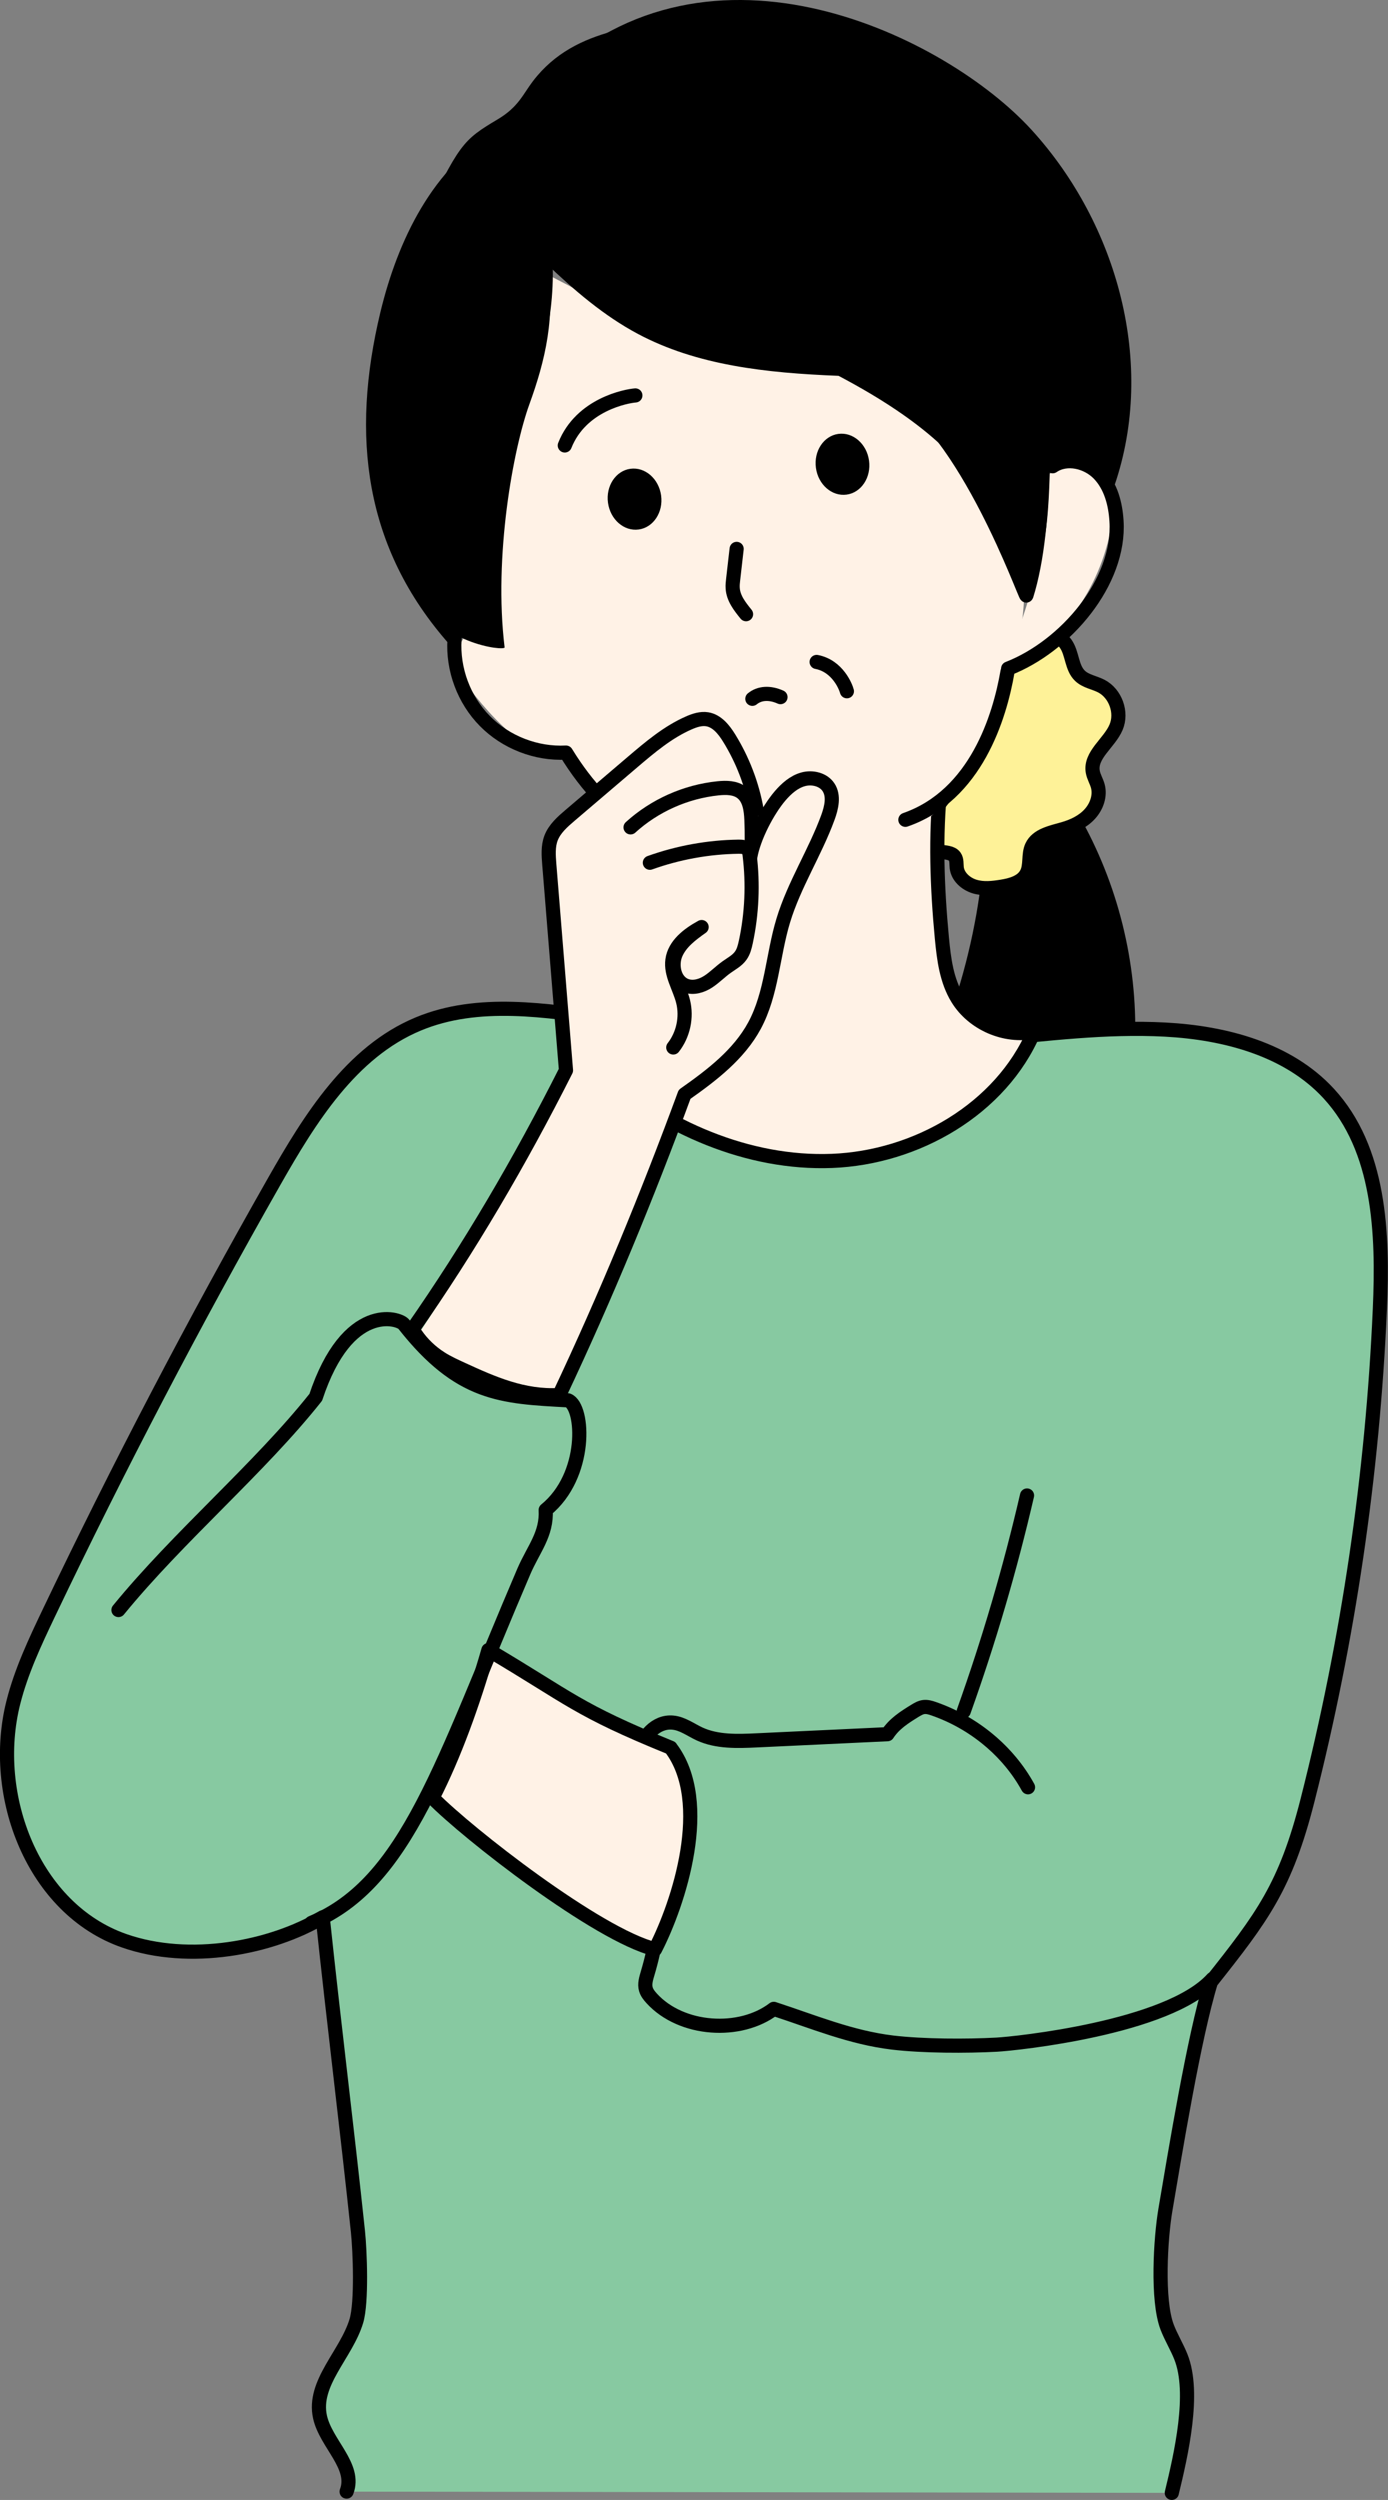 <?xml version="1.0" encoding="UTF-8"?>
<svg id="_レイヤー_1" data-name="レイヤー 1" xmlns="http://www.w3.org/2000/svg" width="196.26" height="353.34" viewBox="0 0 196.26 353.34">
  <rect x="0" y="0" width="196.26" height="353.34" fill="#808080" stroke="none"/>
  <defs>
    <style>
      .cls-1 {
        fill: #87c9a1;
      }

      .cls-1, .cls-2, .cls-3, .cls-4, .cls-5 {
        stroke: #000;
        stroke-linecap: round;
        stroke-linejoin: round;
        stroke-width: 2px;
      }

      .cls-2 {
        fill: none;
      }

      .cls-3, .cls-6 {
        fill: #fff2e6;
      }

      .cls-5 {
        fill: #fef298;
      }
    </style>
  </defs>
  <path class="cls-4" d="M134.58,145.74c2.62-7.07,4.43-14.44,5.24-21.82,2.19-3.74,5.47-6.83,9.32-8.81.56-.29,1.24-.55,1.79-.26.34.18.56.53.75.87,5.4,9.45,8.14,20.41,7.82,31.3-.01.43-.05.9-.36,1.19-.25.24-.61.29-.95.34-8.1,1.06-16.38.76-23.61-2.8Z"/>
  <path class="cls-5" d="M131.19,115.82c-1.11,1.56-.13,4.12,1.74,4.54.73.16,1.64.11,2.07.72.31.44.22,1.03.28,1.56.15,1.28,1.28,2.28,2.52,2.66s2.57.23,3.84.02c1.36-.22,2.87-.64,3.51-1.85.62-1.17.2-2.66.76-3.86.75-1.59,2.77-1.95,4.46-2.44,1.39-.4,2.74-1.04,3.72-2.11s1.52-2.6,1.13-3.99c-.19-.67-.58-1.29-.7-1.97-.43-2.4,2.34-4.07,3.29-6.31.89-2.08-.08-4.78-2.09-5.82-.99-.51-2.2-.67-3.01-1.45-1.21-1.15-1.06-3.16-2.02-4.53-1.4-1.98-4.61-1.71-6.45-.13-1.84,1.57-3.41,3.8-3.63,6.21-.82,9.13-4.93,12.41-9.43,18.74Z"/>
  <path class="cls-1" d="M49.01,352.16c1.38-3.59-2.93-6.78-3.76-10.54-1.07-4.83,3.72-8.85,5.14-13.58.79-2.63.51-9.93.22-12.66-1.54-14.55-3.45-29.84-4.98-44.39-7.27,4.33-18.81,6.56-28.09,3.31-12.83-4.49-18.99-20.51-15.65-33.69,1.11-4.39,3.05-8.51,5-12.6,9.9-20.72,20.54-41.08,31.89-61.04,5.06-8.9,10.89-18.29,20.33-22.23,8.49-3.55,18.13-1.94,27.24-.68,17.94,2.49,36.1,3.42,54.21,2.78,7.21-.65,15.72-1.77,24.19-1.32,8.47.45,17.36,2.79,23.11,9.02,7.28,7.89,7.72,19.76,7.25,30.49-1.03,23.41-4.46,46.71-10.23,69.42-3.11,12.23-6.42,16.54-13.66,25.68-2.41,7.85-5.05,24.08-6.43,32.17-.69,4.04-1.22,12.79.24,16.61.55,1.44,1.37,2.76,1.94,4.19,2.05,5.12.02,13.88-1.28,19.24"/>
  <path class="cls-3" d="M132.99,110.99c-.75,7.17-.49,14.41.19,21.59.28,2.96.66,6.03,2.22,8.56,2.19,3.56,6.71,5.52,10.81,4.68-4.71,10.95-16.66,17.8-28.57,18.26-11.91.46-23.56-4.74-32.68-12.42-.21-.18-.43-.38-.48-.65-.07-.44.34-.8.72-1.03,3.23-1.97,7.47-2.11,10.31-4.62,3.07-2.7,3.54-7.26,3.41-11.35-.14-4.12-.68-10.47-1.59-14.5,12.55-1.72,24.9-2.6,35.67-8.52Z"/>
  <path class="cls-6" d="M113.02,51.92c20.81.74,29.05,19,31.07,26.01,2.65,9.2-2.48,23.45-7.55,31.57-5.07,8.13-14.35,12.65-22.05,18.34-1.3-.66-2.74-1.15-4.11-1.63-9-3.14-18.18-6.39-25.67-12.28-4.39-6.14.18-6.32-7.21-7.36-5.21-.73-12.69-10.91-13.3-12.68-.61-1.77,3.82-6.67,3.83-8.55.04-7.65,1.15-15.29,3.29-22.64,3.9-7.43,5.83-15.69,5.54-24.19,3.2,1.67,6.4,3.34,9.6,5.01,8.34,4.36,17.06,8.82,26.47,9.08.62.02,1.5-.45.09-.69Z"/>
  <path class="cls-2" d="M79.86,62.96c2.3-5.81,8.73-6.97,9.98-7.07"/>
  <path class="cls-2" d="M115.47,93.56c2.99.58,4.13,3.55,4.28,4.14"/>
  <path class="cls-2" d="M104.16,77.58c-.16,1.42-.33,2.84-.49,4.27-.05.43-.1.85-.07,1.27.08,1.43,1,2.59,1.89,3.69"/>
  <path class="cls-2" d="M106.38,98.77c1.03-.84,2.46-.92,3.98-.24"/>
  <ellipse cx="119.12" cy="65.62" rx="3.79" ry="4.33" transform="translate(-7.79 16.75) rotate(-7.79)"/>
  <ellipse cx="89.72" cy="70.55" rx="3.79" ry="4.33" transform="translate(-8.73 12.81) rotate(-7.79)"/>
  <path class="cls-6" d="M148.29,67.04c-.31,9.89-2.76,19.71-7.15,28.59,8.08-3.77,14.04-11.63,15.82-20.37.48-2.37.65-4.94-.45-7.09-1.1-2.15-3.85-3.59-6.02-2.55-.72.35-1.31.92-2.2,1.42Z"/>
  <path class="cls-2" d="M128.02,115.87c9.97-3.47,13.33-14.52,14.44-20.94"/>
  <path class="cls-2" d="M98.1,121.48c-4.92-2.52-11.89-5.03-18.07-15.11-4.22.22-8.51-1.45-11.47-4.46-2.97-3.01-4.57-7.32-4.29-11.54.14-2.19.94-4.57,2.86-5.64"/>
  <path d="M77.29,37.3c3.93,3.75,8.09,7.32,12.88,9.88,8.33,4.44,18.03,5.53,28.4,5.94,25.24,13.3,20.97,23.12,26.56,31.05,2.31-5.29,3.12-8.15,3.34-18.86,3.27-.15,6.59.8,9.29,2.66,4.68-16.59-.3-35.34-11.94-48.04C134.17,7.22,116.41.66,99.6,1.81c-8.19,2.06-18.13,1.64-24.25,9.67-1.4,1.83-2.03,3.63-4.95,5.37-5.03,3-5.42,3.42-11.02,15.08-15.62,32.55-.79,50.86-.48,51.7,2.68,7.35,12.51,8.42,12.45,7.87-1.57-12.92,1.22-28.08,3.52-34.41,2.18-6.01,3.81-12.53,2.43-19.78Z"/>
  <path class="cls-2" d="M148.84,65.9c1.99-1.36,4.89-.66,6.56,1.08,1.67,1.74,2.32,4.23,2.47,6.64.56,8.66-7.24,17.74-15.32,20.88"/>
  <path class="cls-2" d="M100.83,39.01c5.59,7.2,16.97,11.48,25.02,15.75,10.76,5.71,19.16,29.79,19.28,29.41,3-9.55,3.43-29.77-2.27-39.4"/>
  <path class="cls-2" d="M77.97,11.77c22.48-21.93,55.39-5.66,67.18,7.29,11.92,13.09,17.23,32.45,11.5,49.2"/>
  <path class="cls-2" d="M77.1,36.41c1.06,17.41-10.54,31.28-8.41,48.6"/>
  <path class="cls-2" d="M70.99,19.15c-8.95,5.07-13.82,15.21-16.23,25.21-4.15,17.25-2.25,32.72,9.5,46.01"/>
  <path class="cls-2" d="M145.22,211.37c-2.39,10.33-5.38,20.52-8.95,30.51"/>
  <path class="cls-2" d="M145.36,252.61c-2.79-5.09-7.65-9.13-13.34-11.1-.45-.16-.93-.3-1.41-.24-.46.06-.87.31-1.27.55-1.45.9-2.89,1.8-3.86,3.29-6.16.29-12.32.58-18.48.87-2.74.13-5.61.23-8.07-.9-1.26-.58-2.41-1.48-3.8-1.61-2.38-.23-4.36,2-4.68,4.24-.33,2.24.5,4.46,1.15,6.64,2.37,7.97,2.36,16.56-.02,24.53-.22.75-.47,1.54-.25,2.29.14.48.47.9.82,1.28,4.2,4.61,12.52,5.1,17.26,1.48,5.59,1.82,10.91,4.06,16.78,4.76,4.37.52,10.46.53,14.73.3,2.65-.14,24.25-2.36,30.53-9.29"/>
  <path class="cls-3" d="M94.83,247.02c-13.32-5.41-14.17-6.95-25.77-13.8-2.21,7.66-4.82,14.88-7.89,20.88,4.93,5.03,23.31,19.37,31.46,21.41,3.32-6.45,8.07-20.8,2.19-28.49Z"/>
  <path class="cls-6" d="M96.16,153.69c4.51-.06,8.29-3.7,10.22-7.78,1.93-4.08,2.49-8.65,3.66-13.01,1.4-5.21,3.7-10.12,6.17-14.92.65-1.27,1.33-2.58,1.48-4.01.15-1.42-.36-3.02-1.6-3.73-1.17-.67-2.69-.4-3.82.34-1.13.74-1.93,1.86-2.68,2.98-1.22,1.82-2.36,3.7-3.42,5.62-.37-7.05-1.7-15.1-5.88-17.14-5.13-2.51-20.62,13.55-23.05,16.51,1.4,10.19,2.3,20.49,3.13,31.08-1.42,4.83-3.88,9.28-6.31,13.69-4.73,8.55-9.46,17.1-14.87,25.23,5.57,4.57,11.69,9.22,18.87,9.79.36.03.74.04,1.05-.14.29-.17.47-.48.63-.78,7.44-13.89,11.21-29.4,16.43-43.7Z"/>
  <path class="cls-2" d="M58.31,187.91c8.04-11.52,15.17-23.66,21.72-36.63-.79-9.7-1.57-19.39-2.36-29.09-.1-1.26-.2-2.57.25-3.75.51-1.32,1.62-2.29,2.7-3.21,2.94-2.5,5.88-5.01,8.81-7.51,2.48-2.11,5-4.25,7.98-5.55.82-.36,1.71-.65,2.59-.51,1.39.23,2.37,1.47,3.11,2.67,1.89,3.06,3.21,6.48,3.85,10.01"/>
  <path class="cls-2" d="M89.16,116.94c3.4-3.09,7.8-5.05,12.37-5.52,1.16-.12,2.43-.11,3.35.6,1.11.87,1.31,2.44,1.37,3.85.04.97.06,1.95.05,2.92"/>
  <path class="cls-2" d="M91.89,121.94c4.02-1.44,8.28-2.21,12.55-2.27.47,0,1.01.03,1.31.4.17.22.22.52.25.8.5,4.08.32,8.24-.54,12.26-.15.69-.32,1.39-.73,1.95-.5.7-1.29,1.11-1.99,1.61-.9.64-1.67,1.45-2.59,2.05s-2.1.96-3.14.58c-1.67-.61-2.16-2.89-1.46-4.52s2.21-2.74,3.66-3.77c-1.89,1.03-3.84,2.52-4.13,4.66-.28,2.02,1.02,3.89,1.51,5.87.55,2.22.02,4.69-1.39,6.49"/>
  <path class="cls-2" d="M58.78,188.58c.93,1.35,2.14,2.51,3.52,3.39.96.62,2.01,1.09,3.05,1.57,4.25,1.95,8.67,3.93,13.73,3.63,6.59-13.95,12.47-28.23,17.72-42.5,3.81-2.68,7.67-5.61,9.89-9.72,2.44-4.53,2.57-9.92,4.06-14.84,1.54-5.08,4.5-9.61,6.32-14.59.5-1.38.89-3.02.08-4.25-.74-1.12-2.31-1.48-3.6-1.12s-2.35,1.3-3.23,2.32c-1.79,2.09-3.75,5.88-4.22,8.59"/>
  <path class="cls-2" d="M16.75,227.56c8.53-10.44,19.95-20.05,27.9-30.07,4.48-13.51,11.75-11.21,12.45-10.32,7.87,10.02,13.77,10.24,23.22,10.75,2.28.9,2.81,10.64-3.16,15.5.19,3.43-1.72,5.51-3.08,8.66-11.7,27.31-16.49,43.99-30.03,49.69"/>
</svg>